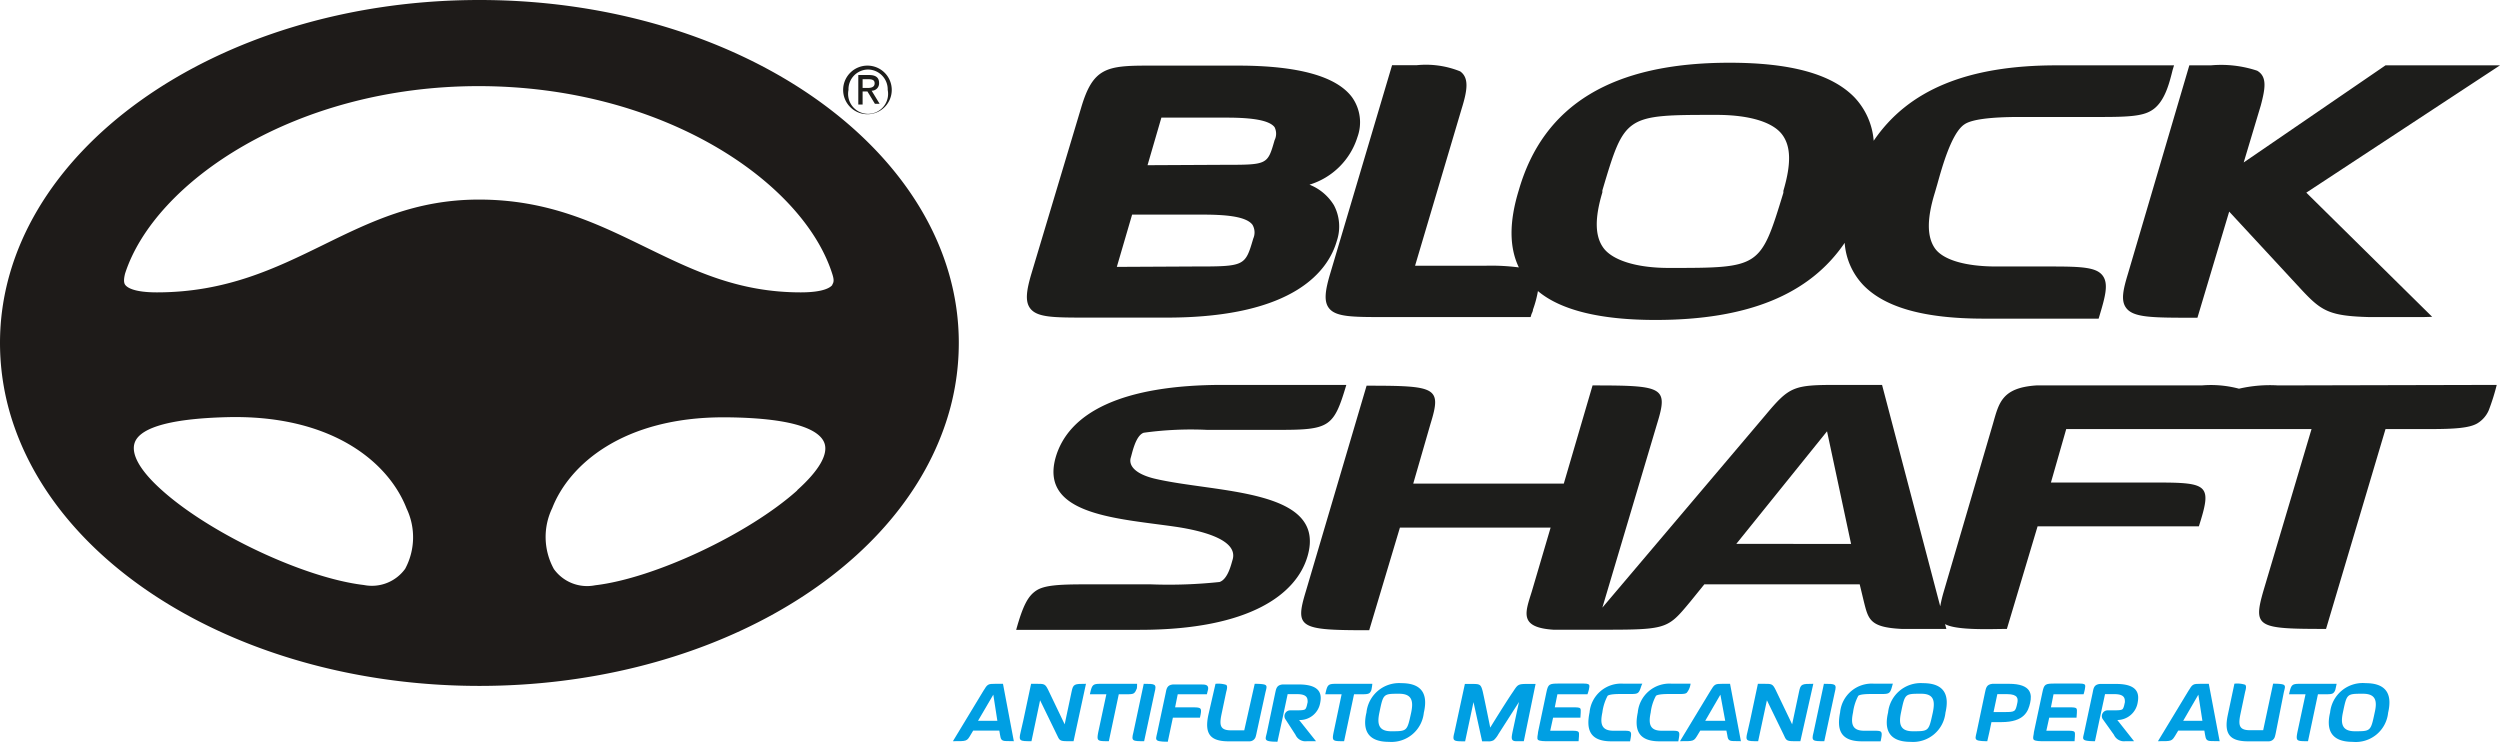 <svg xmlns="http://www.w3.org/2000/svg" viewBox="0 0 191.28 56.76"><defs><style>.cls-1{fill:#009fe3;}.cls-2{fill:#1d1d1b;}.cls-3{fill:#1e1b19;}</style></defs><title>Risorsa 1</title><g id="Livello_2" data-name="Livello 2"><g id="Livello_1-2" data-name="Livello 1"><path class="cls-1" d="M77,56.7c-.42,0-.43-.17-.49-.5l-.05-.3h-2l-.18.3c-.31.53-.29.51-1.37.51l2.33-3.85c.31-.52.36-.54.92-.54h.58l.83,4.39Zm-1-3.55-1.17,2h1.48Z"/><path class="cls-1" d="M82.14,56.71h-.47c-.6,0-.61-.07-.82-.52l-1.27-2.61-.66,3.13c-.89,0-1,0-.83-.69l.21-.92.59-2.78h.45c.55,0,.63,0,.86.47l1.26,2.63.53-2.5c.12-.59.21-.6,1.1-.6Z"/><path class="cls-1" d="M86.93,52.78a.55.55,0,0,1-.15.24c-.1.09-.28.1-.62.1H85.6l-.76,3.59c-.88,0-.94,0-.81-.69l.62-2.9H83.39c.16-.73.21-.8.83-.8H87C87,52.58,87,52.69,86.93,52.78Z"/><path class="cls-1" d="M87.54,56.71c-.89,0-1,0-.82-.68l.79-3.71c.89,0,1,0,.83.66Z"/><path class="cls-1" d="M92.34,53.12H90.11l-.2,1h1.37c.66,0,.7.05.53.79H89.74l-.39,1.84c-.18,0-.67,0-.81-.1s-.07-.25,0-.58l.64-3c.07-.38.11-.65.55-.7h2.13c.33,0,.61,0,.58.35C92.43,52.75,92.4,52.87,92.34,53.12Z"/><path class="cls-1" d="M96.16,56a3.63,3.63,0,0,1-.09.38.49.49,0,0,1-.48.34H94c-1.4,0-1.85-.57-1.55-2L93,52.32a2,2,0,0,1,.82.08c.09.08.09.23,0,.54l-.37,1.76c-.17.84-.06,1.18.75,1.18h1L96,52.32c.18,0,.68,0,.82.09s.08.24,0,.57Z"/><path class="cls-1" d="M99.4,55.09l1.29,1.62H100a.83.83,0,0,1-.88-.49L98.33,55a.44.44,0,0,1,.39-.65H99c.47,0,.71,0,.84-.07s.18-.45.21-.55c0-.27,0-.62-.8-.62h-.73L98.12,55l-.38,1.75c-.18,0-.66,0-.81-.1s-.08-.25,0-.59l.63-3c.08-.35.1-.64.57-.69h1.25c1.72,0,1.75.82,1.63,1.41A1.58,1.58,0,0,1,99.4,55.09Z"/><path class="cls-1" d="M104.93,52.78a.53.53,0,0,1-.14.24c-.11.09-.29.1-.63.1h-.56l-.76,3.59c-.88,0-.94,0-.8-.69l.61-2.9H101.4c.16-.73.2-.8.83-.8H105A4.13,4.13,0,0,1,104.93,52.78Z"/><path class="cls-1" d="M106.27,56.76c-1.77,0-2-1.07-1.72-2.24a2.51,2.51,0,0,1,2.67-2.25c1.78,0,2,1.07,1.72,2.26A2.49,2.49,0,0,1,106.27,56.76Zm.78-3.68c-1.22,0-1.21,0-1.51,1.44-.18.84-.09,1.43.9,1.43,1.23,0,1.22,0,1.53-1.42C108.15,53.67,108.06,53.08,107.05,53.08Z"/><path class="cls-1" d="M121.46,53.12h-2.3l-.2,1h1.37c.35,0,.53,0,.59.1s0,.52,0,.69h-2.09l-.22,1h1.53c.38,0,.56,0,.64.1s0,.53,0,.7h-2.4c-.18,0-.58,0-.7-.1s0-.42,0-.6l.63-3c.14-.68.21-.71,1-.71h1.69c.35,0,.52,0,.59.11S121.51,53,121.46,53.12Z"/><path class="cls-1" d="M116.59,56.71H116c-.42,0-.35-.29-.28-.67l.5-2.33-1.58,2.47a1.7,1.7,0,0,1-.35.45.76.76,0,0,1-.45.09h-.44l-.66-3-.64,3c-.89,0-1,0-.82-.68l.8-3.71h.47c.68,0,.75,0,.9.59.18.8.57,2.75.57,2.75s1.23-2,1.75-2.75c.35-.53.37-.59,1.06-.59h.66Z"/><path class="cls-1" d="M125.33,53c-.1.09-.27.1-.61.1H124c-.2,0-.85,0-1,.14a3.69,3.69,0,0,0-.4,1.27c-.18.84-.09,1.4.85,1.4h.7c.69,0,.73,0,.57.81h-1.44c-1.72,0-1.91-1-1.66-2.21a2.42,2.42,0,0,1,2.59-2.2h1.45C125.55,52.48,125.5,52.87,125.33,53Z"/><path class="cls-1" d="M129.06,53c-.1.09-.27.1-.6.1h-.76c-.19,0-.84,0-1,.14a3.48,3.48,0,0,0-.4,1.27c-.18.84-.1,1.4.84,1.4h.7c.69,0,.73,0,.57.81h-1.44c-1.72,0-1.91-1-1.66-2.21a2.43,2.43,0,0,1,2.6-2.2h1.44A1.34,1.34,0,0,1,129.06,53Z"/><path class="cls-1" d="M132.63,56.7c-.41,0-.43-.17-.48-.5l-.06-.3h-2l-.18.3c-.32.53-.29.51-1.37.51l2.33-3.85c.31-.52.36-.54.92-.54h.58l.83,4.39Zm-1-3.55-1.16,2H132Z"/><path class="cls-1" d="M137.75,56.71h-.47c-.61,0-.62-.07-.82-.52l-1.27-2.61-.67,3.13c-.89,0-1,0-.82-.69l.21-.92.59-2.78H135c.55,0,.63,0,.86.47l1.26,2.63.53-2.5c.12-.59.21-.6,1.09-.6Z"/><path class="cls-1" d="M139.58,56.71c-.89,0-1,0-.82-.68l.79-3.71c.89,0,1,0,.83.66Z"/><path class="cls-1" d="M144.54,53c-.11.09-.28.1-.61.1h-.75c-.2,0-.85,0-1,.14a3.69,3.69,0,0,0-.4,1.27c-.18.84-.09,1.4.85,1.4h.7c.68,0,.73,0,.56.81h-1.44c-1.72,0-1.9-1-1.66-2.21a2.43,2.43,0,0,1,2.6-2.2h1.44C144.76,52.48,144.71,52.87,144.54,53Z"/><path class="cls-1" d="M146.18,56.76c-1.77,0-2-1.07-1.72-2.24a2.51,2.51,0,0,1,2.67-2.25c1.78,0,2,1.07,1.72,2.26A2.49,2.49,0,0,1,146.18,56.76Zm.78-3.68c-1.22,0-1.21,0-1.51,1.44-.18.84-.09,1.43.9,1.43,1.23,0,1.22,0,1.53-1.42C148.06,53.67,148,53.08,147,53.08Z"/><path class="cls-1" d="M153.14,55.25h-.77l-.16.76-.16.7c-.18,0-.67,0-.81-.1s-.08-.25,0-.6l.63-3c.08-.35.1-.64.57-.69h1.27c1.75,0,1.76.84,1.62,1.46S154.9,55.25,153.14,55.25Zm.43-2.14h-.75l-.29,1.37h.76c.9,0,.91,0,1.06-.7C154.41,53.48,154.42,53.11,153.57,53.11Z"/><path class="cls-1" d="M159.42,53.12h-2.3l-.2,1h1.37c.35,0,.52,0,.59.1s0,.52,0,.69h-2.09l-.22,1h1.53c.38,0,.56,0,.63.1s0,.53,0,.7h-2.41c-.18,0-.57,0-.7-.1s0-.42,0-.6l.64-3c.14-.68.21-.71,1-.71h1.68c.35,0,.53,0,.59.11S159.46,53,159.42,53.12Z"/><path class="cls-1" d="M162,55.09l1.28,1.62h-.66a.84.84,0,0,1-.88-.49L160.87,55a.44.44,0,0,1,.39-.65h.28c.47,0,.7,0,.83-.07s.18-.45.21-.55c0-.27,0-.62-.8-.62h-.72l-.4,1.85-.37,1.75c-.18,0-.67,0-.82-.1s-.07-.25,0-.59l.64-3c.07-.35.09-.64.56-.69h1.25c1.72,0,1.75.82,1.64,1.41A1.59,1.59,0,0,1,162,55.09Z"/><path class="cls-1" d="M169.2,56.7c-.41,0-.43-.17-.49-.5l-.05-.3h-2l-.18.3c-.32.53-.29.51-1.37.51l2.33-3.85c.31-.52.36-.54.92-.54H169l.83,4.39Zm-1-3.55-1.16,2h1.47Z"/><path class="cls-1" d="M174.14,56a3.63,3.63,0,0,1-.09.38.49.49,0,0,1-.48.34H172c-1.4,0-1.85-.57-1.55-2l.51-2.41a2,2,0,0,1,.82.08c.09.08.09.23,0,.54l-.37,1.76c-.17.84-.06,1.18.75,1.18h1l.76-3.56c.18,0,.68,0,.82.09s.08.24,0,.57Z"/><path class="cls-1" d="M178.68,52.78a.55.55,0,0,1-.15.24c-.1.09-.28.1-.62.1h-.56l-.76,3.59c-.88,0-.94,0-.81-.69l.62-2.9h-1.26c.16-.73.21-.8.83-.8h2.81C178.73,52.58,178.7,52.69,178.68,52.78Z"/><path class="cls-1" d="M180,56.76c-1.77,0-2-1.07-1.72-2.24A2.51,2.51,0,0,1,181,52.27c1.78,0,2,1.07,1.72,2.26A2.49,2.49,0,0,1,180,56.76Zm.78-3.68c-1.23,0-1.22,0-1.52,1.44-.18.84-.08,1.43.91,1.43,1.22,0,1.22,0,1.52-1.42C181.89,53.67,181.81,53.08,180.8,53.08Z"/><path class="cls-2" d="M66,7h.37l.57.94h.36l-.61-1a.56.56,0,0,0,.57-.59c0-.42-.26-.61-.77-.61h-.82V8H66Zm0-.94h.44c.38,0,.48.12.48.32s-.13.35-.53.35H66Z"/><path class="cls-2" d="M66.39,8.74a1.86,1.86,0,1,0-1.88-1.86A1.86,1.86,0,0,0,66.39,8.74Zm0-3.42a1.52,1.52,0,0,1,1.53,1.56,1.53,1.53,0,1,1-3,0A1.51,1.51,0,0,1,66.39,5.32Z"/><path class="cls-2" d="M83.2,24.3c-2.57,0-3.85,0-4.38-.71-.41-.54-.27-1.4.08-2.6l.92-3.07,2.91-9.71c.89-3,1.93-3.19,5.08-3.19h6.91c4.59,0,7.52.81,8.72,2.41a3.3,3.3,0,0,1,.42,3.06,5.53,5.53,0,0,1-3.67,3.64,3.83,3.83,0,0,1,1.87,1.57,3.47,3.47,0,0,1,.22,2.74c-.63,2.19-3.16,5.86-13,5.86Zm8.06-3.91c4,0,4,0,4.63-2.14a1.16,1.16,0,0,0-.06-1.05c-.51-.69-2.26-.78-3.91-.78h-5.3l-1.17,4Zm2.39-7.78c3.33,0,3.33,0,3.87-1.88a1.12,1.12,0,0,0,0-1C97.13,9.22,95.91,9,93.86,9h-5l-1.06,3.64Z"/><path class="cls-2" d="M126.67,24.48c-4.21,0-7.25-.74-9-2.21a8.17,8.17,0,0,1-.38,1.42c0,.14-.09.27-.12.37l-.06.2H106c-2.53,0-3.81,0-4.33-.7-.4-.53-.26-1.38.09-2.57l4.75-16h1.87a7,7,0,0,1,3.34.47c.69.49.56,1.43.11,2.87l-3.56,12h5.44a16.56,16.56,0,0,1,2.5.13c-.74-1.54-.75-3.48,0-5.92C118.1,8,123.39,4.8,132.33,4.8c4.7,0,7.82.87,9.55,2.64a5.45,5.45,0,0,1,1.48,3.33C146,6.88,150.54,5,157.34,5h9l-.11.36-.08.32c-.22.84-.59,2.24-1.58,2.8-.67.4-1.74.47-3.75.47h-5.1l-1.18,0c-2.27,0-3.69.19-4.23.56-1,.65-1.73,3.32-2.09,4.61-.08.27-.14.49-.19.65-.61,2-.59,3.34,0,4.21s2.26,1.41,4.73,1.41H157c2.33,0,3.41.07,3.88.7s.19,1.62-.25,3.09l-.06.2h-8.77c-4.54,0-7.56-.84-9.23-2.56a5.23,5.23,0,0,1-1.43-3.24C138.45,22.54,133.71,24.48,126.67,24.48Zm4.65-15.69c-7,0-7,0-8.72,5.78l0,.15c-.6,2-.57,3.37.09,4.26s2.41,1.52,5,1.52c7,0,7,0,8.76-5.75l0-.15c.61-2.07.58-3.4-.09-4.3S134,8.79,131.32,8.79Z"/><path class="cls-2" d="M185.41,24.26c-3,0-3.27,0-4.14,0-3-.08-3.63-.45-5.09-2l-5.62-6.07-2.43,8.12h-.21c-3.25,0-4.7,0-5.25-.76-.42-.57-.21-1.43.14-2.59L167.51,5h1.65a8.71,8.71,0,0,1,3.54.41c.79.46.61,1.39.28,2.65l-1.31,4.37L182.52,5h8.76l-14.82,9.74,9.63,9.5Z"/><path class="cls-2" d="M88.29,36.61c-1.47-.37-1.93-1-1.78-1.57.1-.29.36-1.72,1-1.93a26.43,26.43,0,0,1,4.85-.22h5.5c3.88,0,4.19-.22,5.15-3.44H93.55c-7.65,0-11.83,2.09-12.8,5.62-1.18,4.42,5,4.6,9.38,5.26,1.63.26,4.64.91,4.18,2.49-.1.32-.35,1.49-1,1.71a36.81,36.81,0,0,1-5.25.18H83c-2,0-3.11.07-3.72.48s-1,1.09-1.53,3h9.44c8.51,0,12-2.78,12.84-5.59C101.61,37.34,93,37.74,88.29,36.61Z"/><path class="cls-2" d="M174.31,29.49a10.45,10.45,0,0,0-3,.25,8.34,8.34,0,0,0-2.86-.25h-10c-1.12,0-2,0-2.65,0-2.65.18-2.86,1.35-3.32,2.95L148.71,45.3a10.33,10.33,0,0,0-.26,1.09L144,29.45h-3.42c-3.36,0-3.66.11-5.5,2.31L122.6,46.49l4.19-14.08c.87-2.81.46-2.92-4.94-2.92L119.65,37H108.13l1.32-4.57c.87-2.81.46-2.92-4.89-2.92L99.92,45.22c-.87,2.85-.51,3,4.84,3l2.35-7.85h11.53l-1.44,4.89c-.5,1.61-1,2.74,1.64,2.92.5,0,1.16,0,2.34,0h0c6.42,0,6.27.11,8.16-2.16l1.06-1.31h11.89L142.6,46c.35,1.39.45,2,2.9,2.12.71,0,1.33,0,3.42,0l-.1-.37c.89.51,3.68.37,4.73.37l2.35-7.85h12.34c1-3.14.77-3.35-3.16-3.35h-8.16l1.17-4.09h18.77l-3.68,12.37c-.81,2.81-.46,2.92,4.79,2.92l4.55-15.29h3.31c2,0,3.11-.08,3.72-.44a2.18,2.18,0,0,0,.87-1,16.83,16.83,0,0,0,.61-1.94ZM132.85,41.61,139.79,33l1.84,8.62Z"/><path class="cls-3" d="M36.68,0C16.46,0,0,11.77,0,26.24a19.35,19.35,0,0,0,1.14,6.53c4.14,11.6,18.75,19.71,35.54,19.71s31.41-8.11,35.54-19.71a19.31,19.31,0,0,0,1.14-6.53C73.36,11.77,56.91,0,36.68,0M31,43.52a3.14,3.14,0,0,1-3.16,1.24c-4.54-.53-11.76-3.93-15.46-7.26C10.7,36,10,34.73,10.31,33.86S12.2,32,17.8,31.91H18c7.66,0,11.79,3.59,13.11,7A5.11,5.11,0,0,1,31,43.52m30-6c-3.71,3.33-10.93,6.73-15.46,7.26a3.13,3.13,0,0,1-3.16-1.24,5.08,5.08,0,0,1-.13-4.66c1.31-3.36,5.45-6.95,13.1-6.95h.22c5.6.05,7.17,1.09,7.5,1.95S62.67,36,61,37.5M63.7,21.78c-.12.18-.6.59-2.43.59-4.8,0-8.22-1.68-11.86-3.45S42,15.27,36.65,15.27c-4.83,0-8.27,1.68-11.92,3.47S17.29,22.37,12,22.37c-1.84,0-2.31-.41-2.43-.59s-.09-.49,0-.85c2.26-7,13-14.34,27.05-14.34s24.79,7.29,27.05,14.34c.12.37.17.64,0,.85"/></g></g></svg>